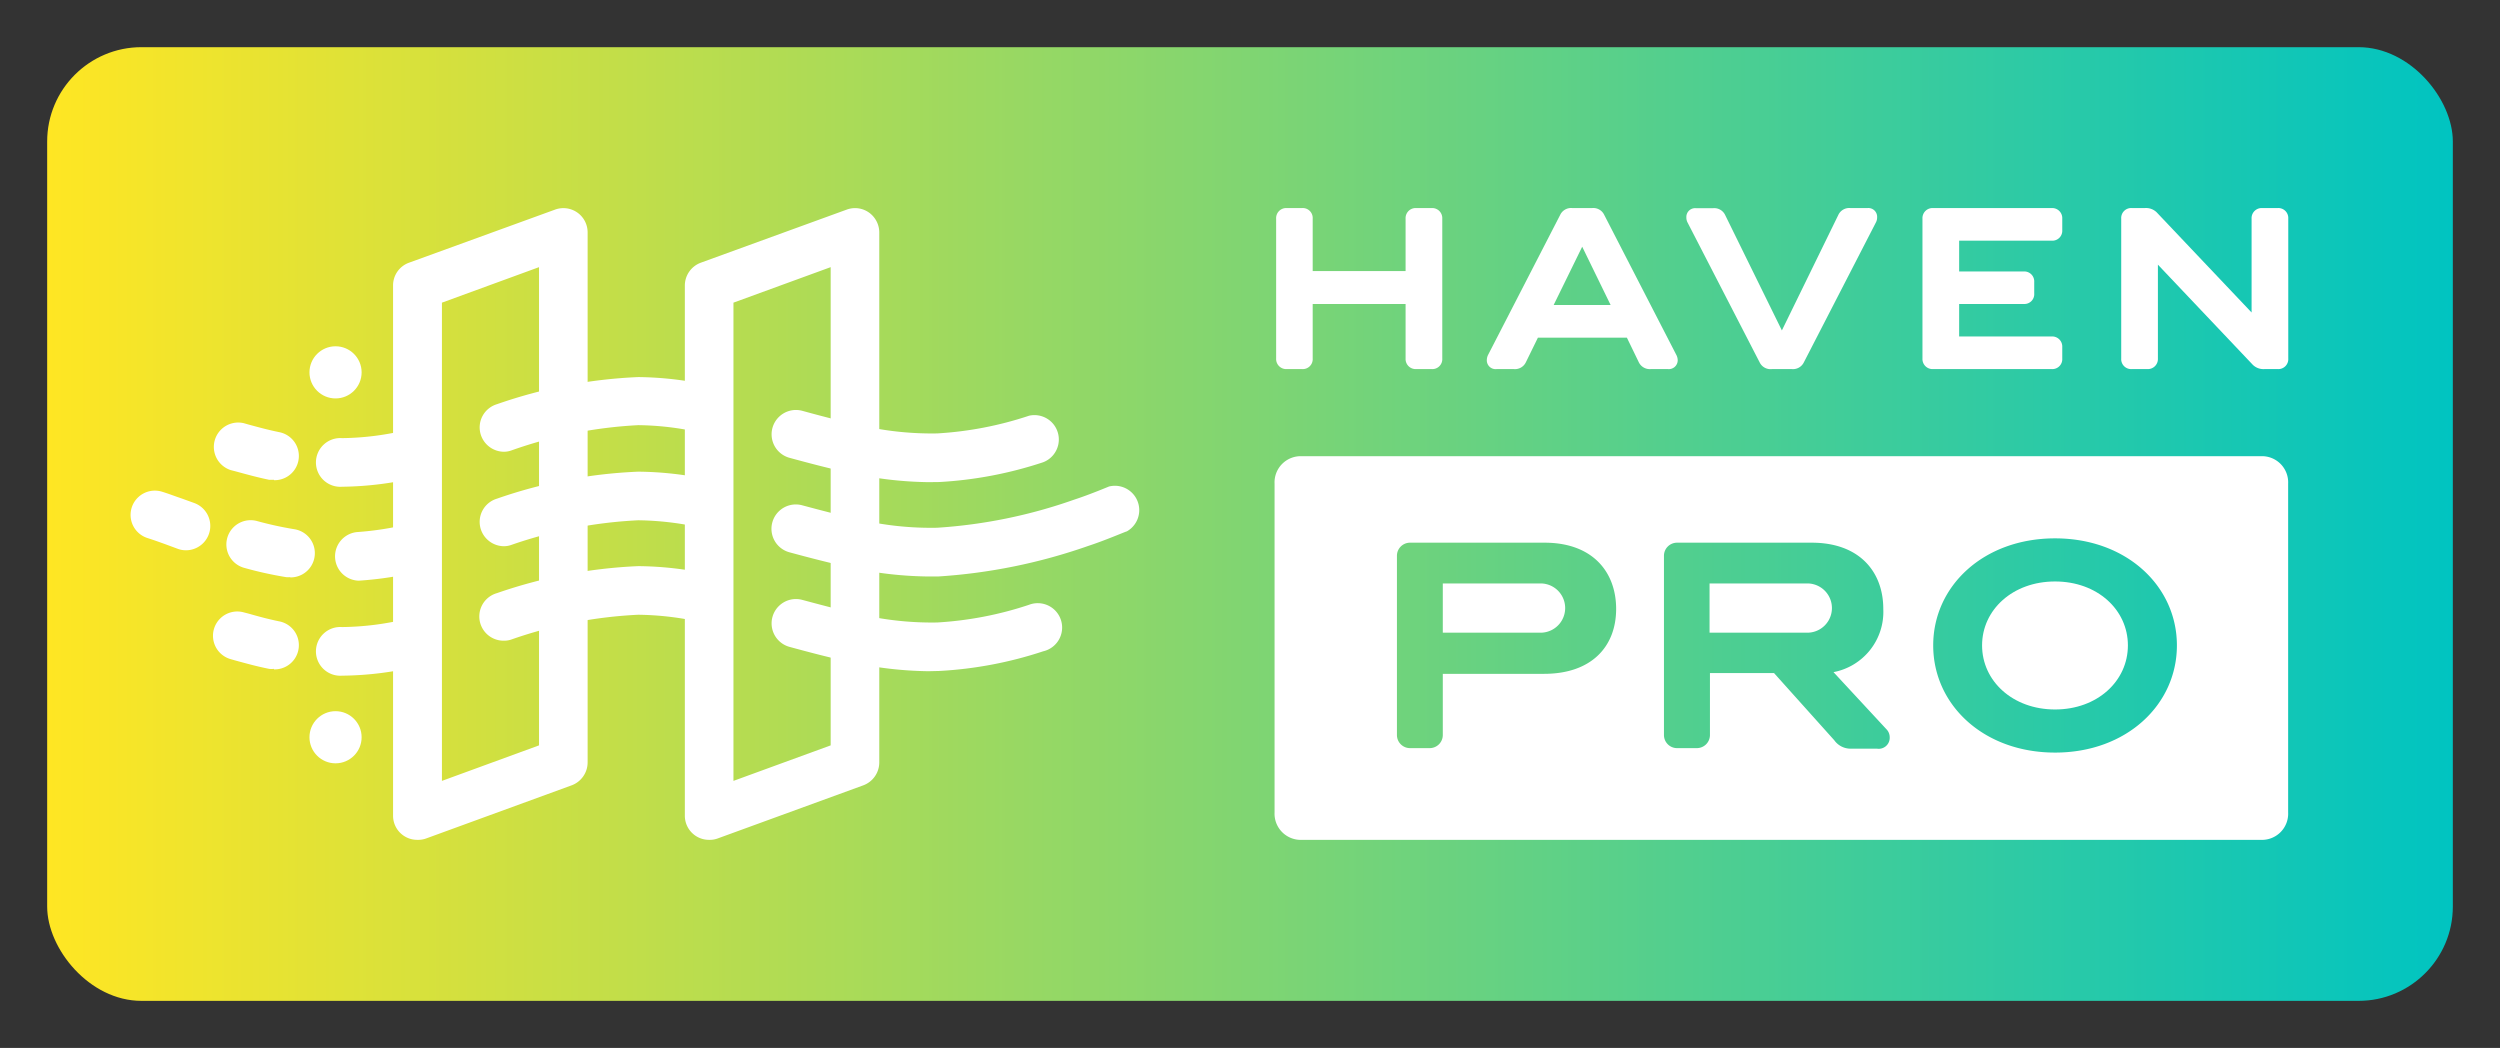 <svg xmlns="http://www.w3.org/2000/svg" xmlns:xlink="http://www.w3.org/1999/xlink" viewBox="0 0 190.81 79.98"><rect x="0" y="0" width="190.81" height="79.98" fill="#333333" stroke="none"/><defs><style>.cls-1{fill:url(#linear-gradient);}.cls-2{fill:#fff;}</style><linearGradient id="linear-gradient" x1="3.6" y1="39.99" x2="187.21" y2="39.99" gradientUnits="userSpaceOnUse"><stop offset="0" stop-color="#ffe623"/><stop offset="1" stop-color="#00c4c1"/></linearGradient></defs><g id="logo_FC-grey" data-name="logo FC-grey"><rect class="cls-1" x="3.6" y="3.6" width="183.61" height="72.79" rx="7.2"/><path class="cls-2" d="M97.4,27.36V16.69a.77.77,0,0,1,.81-.81h1.17a.76.76,0,0,1,.81.81v4h7.09v-4a.77.77,0,0,1,.81-.81h1.18a.77.77,0,0,1,.81.81V27.36a.76.76,0,0,1-.81.81h-1.18a.77.77,0,0,1-.81-.81V23.2h-7.09v4.16a.76.76,0,0,1-.81.81H98.21A.77.77,0,0,1,97.4,27.36Z"/><path class="cls-2" d="M113.48,27.49a.91.91,0,0,1,.11-.43l5.5-10.68a.92.92,0,0,1,.91-.5h1.52a.92.92,0,0,1,.91.5l5.5,10.68a.94.94,0,0,1,.12.43.68.68,0,0,1-.75.68H126a.93.93,0,0,1-.91-.5l-.92-1.9h-6.79l-.93,1.9a.92.92,0,0,1-.91.5h-1.31A.67.67,0,0,1,113.48,27.49Zm9.45-4.21-2.17-4.45-2.18,4.45Z"/><path class="cls-2" d="M134.31,27.67,128.81,17a.82.82,0,0,1-.1-.41.67.67,0,0,1,.73-.7h1.31a.92.92,0,0,1,.91.5L136,25.22l4.32-8.84a.92.92,0,0,1,.91-.5h1.31a.67.67,0,0,1,.73.7.82.82,0,0,1-.1.41l-5.5,10.68a.92.92,0,0,1-.91.5h-1.52A.92.92,0,0,1,134.31,27.67Z"/><path class="cls-2" d="M146.73,27.36V16.69a.77.77,0,0,1,.81-.81h9.05a.77.77,0,0,1,.81.81v.87a.76.76,0,0,1-.81.81h-7.06v2.35h4.92a.76.76,0,0,1,.81.81v.86a.75.75,0,0,1-.81.81h-4.92v2.48h7.06a.77.77,0,0,1,.81.81v.87a.76.76,0,0,1-.81.81h-9.05A.77.77,0,0,1,146.73,27.36Z"/><path class="cls-2" d="M161.9,27.36V16.69a.76.76,0,0,1,.81-.81h1a1.16,1.16,0,0,1,.9.33l7.24,7.64V16.69a.77.77,0,0,1,.81-.81h1.18a.76.76,0,0,1,.81.81V27.36a.76.76,0,0,1-.81.81h-1a1.16,1.16,0,0,1-.9-.33L164.7,20.2v7.16a.77.77,0,0,1-.81.81h-1.18A.76.76,0,0,1,161.9,27.36Z"/><path class="cls-2" d="M156.85,44.38c-3.23,0-5.57,2.16-5.57,4.88s2.34,4.89,5.57,4.89,5.56-2.17,5.56-4.89S160.08,44.38,156.85,44.38Z"/><path class="cls-2" d="M172.54,34.82H99.38a2,2,0,0,0-2.1,2.1V62a2,2,0,0,0,2.1,2.1h73.16a2,2,0,0,0,2.1-2.1V36.92A2,2,0,0,0,172.54,34.82ZM117.85,51.43h-7.73V56.1a1,1,0,0,1-1,1h-1.5a1,1,0,0,1-1-1V42.42a1,1,0,0,1,1-1h10.27c3.64,0,5.46,2.21,5.46,5.06S121.49,51.43,117.85,51.43Zm25.4,5.71h-2.07A1.52,1.52,0,0,1,140,56.5l-4.6-5.13h-4.89V56.1a1,1,0,0,1-1,1h-1.51a1,1,0,0,1-1-1V42.42a1,1,0,0,1,1-1h10.28c3.63,0,5.46,2.21,5.46,5.06a4.68,4.68,0,0,1-3.8,4.82L144,55.68a.87.87,0,0,1,.23.59A.84.84,0,0,1,143.25,57.14Zm13.6.3c-5.46,0-9.3-3.65-9.3-8.18s3.84-8.17,9.3-8.17,9.3,3.65,9.3,8.17S162.31,57.44,156.85,57.44Z"/><path class="cls-2" d="M137.94,44.53h-7.46v3.76h7.46a1.88,1.88,0,1,0,0-3.76Z"/><path class="cls-2" d="M117.58,44.53h-7.46v3.76h7.46a1.88,1.88,0,1,0,0-3.76Z"/><path class="cls-2" d="M20.91,36.62l-.37,0c-.95-.2-1.7-.41-2.58-.65l-.35-.09a1.86,1.86,0,0,1,1-3.58l.35.1c.84.23,1.51.41,2.33.58a1.85,1.85,0,0,1-.37,3.67Z"/><path class="cls-2" d="M26.11,37.15a1.86,1.86,0,1,1,0-3.71,21.85,21.85,0,0,0,5.15-.68,1.85,1.85,0,1,1,.83,3.61A25.52,25.52,0,0,1,26.11,37.15Z"/><path class="cls-2" d="M20.91,51.05a1.61,1.61,0,0,1-.37,0c-.95-.19-1.7-.4-2.58-.64l-.35-.1a1.85,1.85,0,1,1,1-3.57l.35.09c.84.24,1.51.42,2.33.59a1.85,1.85,0,0,1-.37,3.67Z"/><path class="cls-2" d="M26.11,51.57a1.86,1.86,0,1,1,0-3.71,21.85,21.85,0,0,0,5.15-.68,1.86,1.86,0,0,1,.83,3.62A25.46,25.46,0,0,1,26.11,51.57Z"/><path class="cls-2" d="M14.2,42a1.8,1.8,0,0,1-.6-.1l-1-.37c-.42-.15-.83-.3-1.33-.46a1.85,1.85,0,0,1,1.1-3.54c.58.18,1,.35,1.51.52l.94.34A1.86,1.86,0,0,1,14.2,42Z"/><path class="cls-2" d="M22.15,44.05a1.62,1.62,0,0,1-.31,0,29,29,0,0,1-3.24-.72,1.85,1.85,0,1,1,1.06-3.55,27.68,27.68,0,0,0,2.79.61,1.85,1.85,0,0,1-.3,3.68Z"/><path class="cls-2" d="M27.37,44.32a1.86,1.86,0,0,1-.12-3.71,23.52,23.52,0,0,0,4-.63,1.87,1.87,0,0,1,2.23,1.39,1.85,1.85,0,0,1-1.39,2.22,26.79,26.79,0,0,1-4.56.72Z"/><circle class="cls-2" cx="25.61" cy="28.42" r="1.99"/><circle class="cls-2" cx="25.61" cy="56.27" r="1.99"/><path class="cls-2" d="M31.87,64.1A1.84,1.84,0,0,1,30,62.25V21.79a1.84,1.84,0,0,1,1.22-1.74L42.36,16a1.85,1.85,0,0,1,2.49,1.74V58.19a1.87,1.87,0,0,1-1.22,1.75L32.51,64A1.76,1.76,0,0,1,31.87,64.1Zm1.86-41V59.6l7.41-2.71V20.39Z"/><path class="cls-2" d="M38.47,34.48a1.87,1.87,0,0,1-1.78-1.32,1.85,1.85,0,0,1,1.24-2.31,37.39,37.39,0,0,1,10.79-2.07,26.11,26.11,0,0,1,5.42.63A1.86,1.86,0,0,1,53.37,33a22.14,22.14,0,0,0-4.65-.55A34.08,34.08,0,0,0,39,34.39,1.7,1.7,0,0,1,38.47,34.48Z"/><path class="cls-2" d="M38.47,48.9a1.85,1.85,0,0,1-.54-3.63,37.71,37.71,0,0,1,10.79-2.06,26,26,0,0,1,5.42.62,1.86,1.86,0,0,1-.77,3.63,22.76,22.76,0,0,0-4.65-.54A34.08,34.08,0,0,0,39,48.82,1.68,1.68,0,0,1,38.47,48.9Z"/><path class="cls-2" d="M38.47,41.69a1.87,1.87,0,0,1-1.78-1.32,1.85,1.85,0,0,1,1.24-2.31A37.31,37.31,0,0,1,48.71,36a26.07,26.07,0,0,1,5.43.62,1.86,1.86,0,0,1-.77,3.63,22.85,22.85,0,0,0-4.66-.54A34.51,34.51,0,0,0,39,41.6,1.7,1.7,0,0,1,38.47,41.69Z"/><path class="cls-2" d="M54.13,64.1a1.84,1.84,0,0,1-1.86-1.85V21.79a1.86,1.86,0,0,1,1.22-1.74L64.62,16a1.84,1.84,0,0,1,1.7.22,1.87,1.87,0,0,1,.79,1.52V58.19a1.87,1.87,0,0,1-1.22,1.75L54.76,64A1.71,1.71,0,0,1,54.13,64.1Zm1.85-41V59.6l7.42-2.71V20.39Z"/><path class="cls-2" d="M70.86,36.8a28.94,28.94,0,0,1-6-.71c-1.57-.33-3.14-.75-4.61-1.15a1.85,1.85,0,1,1,1-3.58c1.42.39,2.94.79,4.41,1.1a24.21,24.21,0,0,0,5.88.62,27.11,27.11,0,0,0,7-1.35,1.86,1.86,0,0,1,1.08,3.55,30.44,30.44,0,0,1-7.92,1.51Z"/><path class="cls-2" d="M70.86,51.23a28.94,28.94,0,0,1-6-.71c-1.57-.33-3.14-.75-4.61-1.15a1.85,1.85,0,1,1,1-3.58c1.42.38,2.94.79,4.41,1.1a24.21,24.21,0,0,0,5.88.62,27.11,27.11,0,0,0,7-1.35,1.86,1.86,0,1,1,1.08,3.55,30.38,30.38,0,0,1-7.92,1.5Z"/><path class="cls-2" d="M70.85,44a28.79,28.79,0,0,1-6-.7c-1.57-.34-3.14-.75-4.61-1.15a1.85,1.85,0,1,1,1-3.58c1.42.38,2.93.78,4.41,1.1a24.12,24.12,0,0,0,5.87.61A38.81,38.81,0,0,0,82,38.13c1.15-.37,2.64-1,2.65-1A1.86,1.86,0,0,1,86,40.56c-.07,0-1.63.68-2.92,1.1A42.74,42.74,0,0,1,71.6,44Z"/></g></svg>